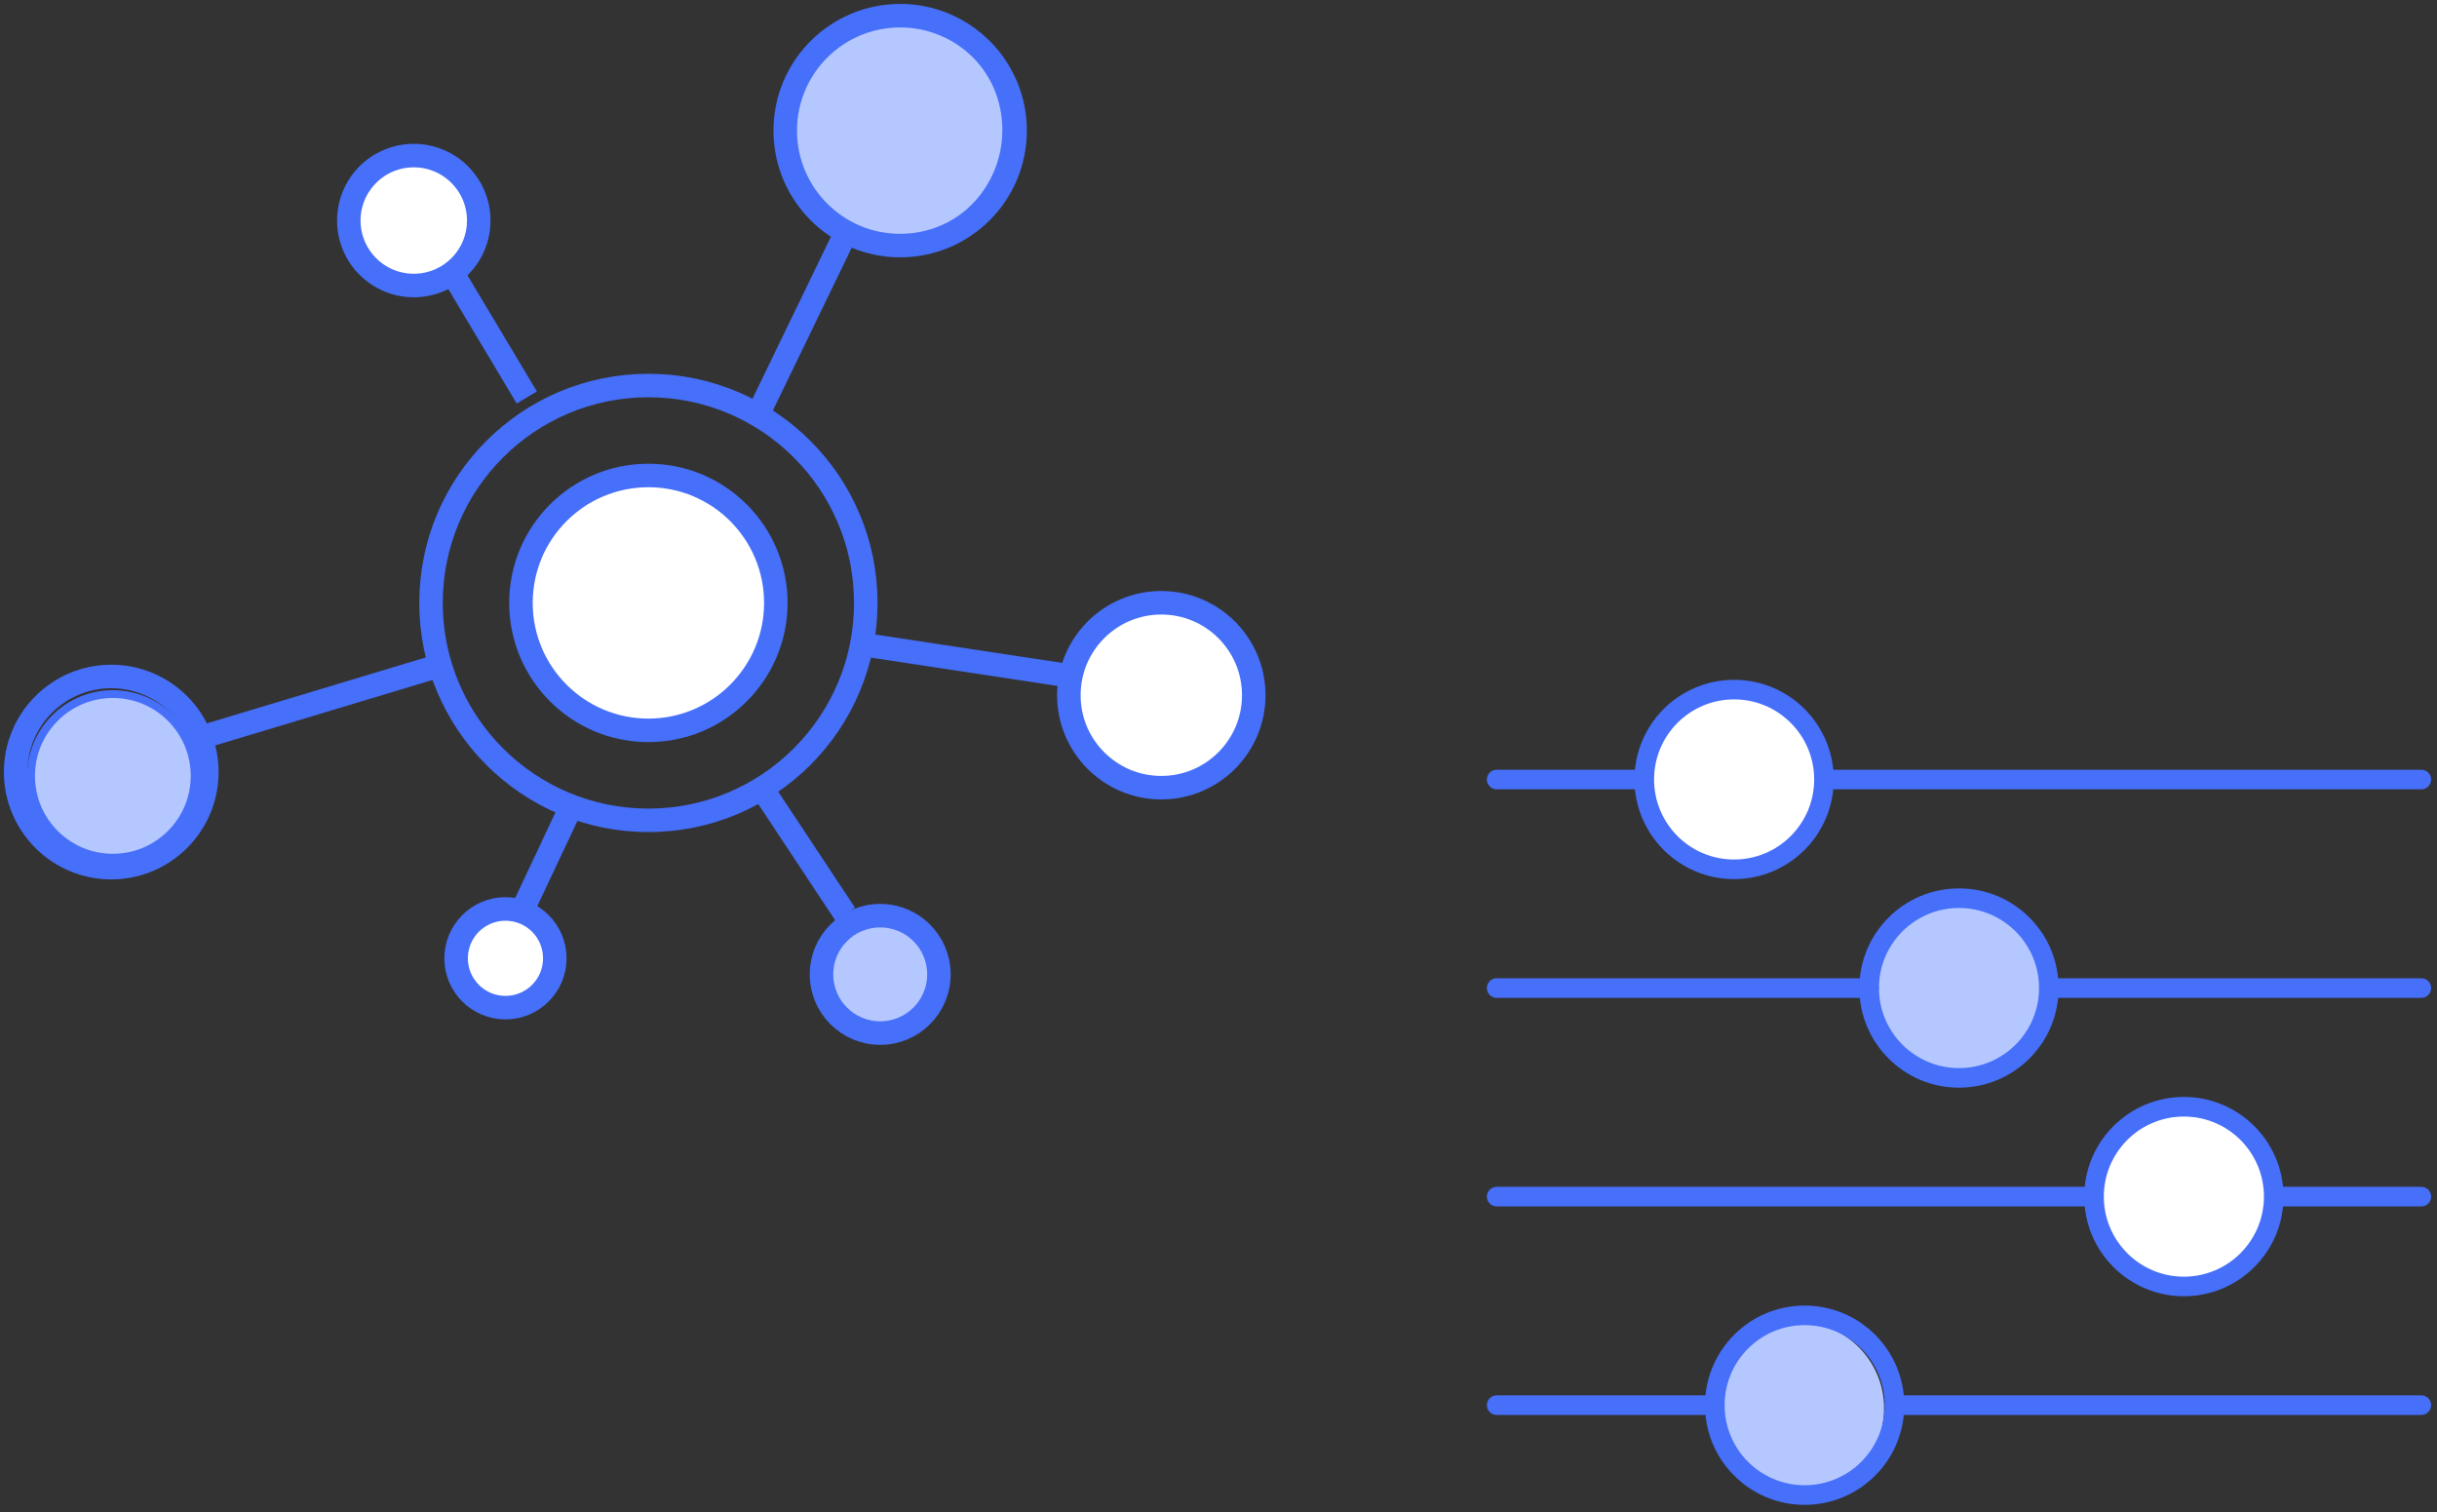 <svg width="311" height="193" viewBox="0 0 311 193" fill="none" xmlns="http://www.w3.org/2000/svg">
<rect x="0" y="0" width="311" height="193" fill="#333333" stroke="none"/>
<circle cx="114.327" cy="16.588" r="14.088" fill="#B5C7FF" stroke="#466FFA"/>
<circle cx="112.139" cy="123.809" r="7.523" fill="#B5C7FF" stroke="#466FFA"/>
<circle cx="14.4" cy="99.01" r="10.441" fill="#B5C7FF" stroke="#466FFA"/>
<path d="M82.746 104.681C98.067 104.681 110.488 92.26 110.488 76.939C110.488 61.617 98.067 49.197 82.746 49.197C67.424 49.197 55.004 61.617 55.004 76.939C55.004 92.26 67.424 104.681 82.746 104.681Z" stroke="#466FFA" stroke-width="3" stroke-miterlimit="10"/>
<path d="M82.745 93.2C91.727 93.2 99.008 85.918 99.008 76.936C99.008 67.955 91.727 60.673 82.745 60.673C73.763 60.673 66.481 67.955 66.481 76.936C66.481 85.918 73.763 93.2 82.745 93.2Z" fill="white" stroke="#466FFA" stroke-width="3" stroke-miterlimit="10"/>
<path d="M52.804 36.434C57.383 36.434 61.095 32.722 61.095 28.143C61.095 23.565 57.383 19.853 52.804 19.853C48.226 19.853 44.514 23.565 44.514 28.143C44.514 32.722 48.226 36.434 52.804 36.434Z" fill="white" stroke="#466FFA" stroke-width="3" stroke-miterlimit="10"/>
<path d="M114.876 31.338C122.978 31.338 129.545 24.77 129.545 16.669C129.545 8.567 122.978 2 114.876 2C106.775 2 100.208 8.567 100.208 16.669C100.208 24.77 106.775 31.338 114.876 31.338Z" stroke="#466FFA" stroke-width="3" stroke-miterlimit="10"/>
<path d="M148.201 100.515C154.717 100.515 160 95.232 160 88.716C160 82.2 154.717 76.917 148.201 76.917C141.685 76.917 136.402 82.2 136.402 88.716C136.402 95.232 141.685 100.515 148.201 100.515Z" fill="white" stroke="#466FFA" stroke-width="3" stroke-miterlimit="10"/>
<path d="M112.328 131.831C116.466 131.831 119.821 128.477 119.821 124.338C119.821 120.2 116.466 116.845 112.328 116.845C108.19 116.845 104.835 120.2 104.835 124.338C104.835 128.477 108.19 131.831 112.328 131.831Z" stroke="#466FFA" stroke-width="3" stroke-miterlimit="10"/>
<path d="M64.505 128.585C67.983 128.585 70.802 125.766 70.802 122.288C70.802 118.81 67.983 115.991 64.505 115.991C61.027 115.991 58.208 118.81 58.208 122.288C58.208 125.766 61.027 128.585 64.505 128.585Z" fill="white" stroke="#466FFA" stroke-width="3" stroke-miterlimit="10"/>
<path d="M14.197 110.719C20.934 110.719 26.395 105.258 26.395 98.522C26.395 91.786 20.934 86.325 14.197 86.325C7.461 86.325 2 91.786 2 98.522C2 105.258 7.461 110.719 14.197 110.719Z" stroke="#466FFA" stroke-width="3" stroke-miterlimit="10"/>
<path d="M25.571 94.125L56.176 84.906" stroke="#466FFA" stroke-width="3" stroke-miterlimit="10"/>
<path d="M58.188 35.598L67.227 50.723" stroke="#466FFA" stroke-width="3" stroke-miterlimit="10"/>
<path d="M107.915 29.777L96.548 53.249" stroke="#466FFA" stroke-width="3" stroke-miterlimit="10"/>
<path d="M136.562 86.26L110.124 82.251" stroke="#466FFA" stroke-width="3" stroke-miterlimit="10"/>
<path d="M107.867 116.662L97.407 100.864" stroke="#466FFA" stroke-width="3" stroke-miterlimit="10"/>
<path d="M66.576 116.341L72.909 102.89" stroke="#466FFA" stroke-width="3" stroke-miterlimit="10"/>
<circle cx="250.197" cy="126.38" r="11.059" fill="#B5C7FF"/>
<circle cx="229.38" cy="179.723" r="11.059" fill="#B5C7FF"/>
<path d="M308.999 99.475H232.768" stroke="#466FFA" stroke-width="2.5" stroke-linecap="round" stroke-linejoin="round"/>
<path d="M209.839 99.475H191" stroke="#466FFA" stroke-width="2.5" stroke-linecap="round" stroke-linejoin="round"/>
<path d="M232.767 99.466C232.767 105.798 227.634 110.933 221.301 110.933C214.967 110.933 209.834 105.8 209.834 99.466C209.834 93.133 214.967 88 221.301 88C227.634 88 232.767 93.133 232.767 99.466Z" fill="white" stroke="#466FFA" stroke-width="2.5" stroke-linecap="round" stroke-linejoin="round"/>
<path d="M308.998 126.085H261.473" stroke="#466FFA" stroke-width="2.5" stroke-linecap="round" stroke-linejoin="round"/>
<path d="M238.525 126.085H191" stroke="#466FFA" stroke-width="2.5" stroke-linecap="round" stroke-linejoin="round"/>
<path d="M261.466 126.082C261.466 132.413 256.333 137.548 249.999 137.548C243.666 137.548 238.533 132.415 238.533 126.082C238.533 119.748 243.666 114.615 249.999 114.615C256.333 114.615 261.466 119.748 261.466 126.082Z" stroke="#466FFA" stroke-width="2.5" stroke-linecap="round" stroke-linejoin="round"/>
<path d="M267.232 152.698H191" stroke="#466FFA" stroke-width="2.5" stroke-linecap="round" stroke-linejoin="round"/>
<path d="M309 152.698H290.16" stroke="#466FFA" stroke-width="2.5" stroke-linecap="round" stroke-linejoin="round"/>
<path d="M267.231 152.697C267.231 146.363 272.364 141.23 278.698 141.23C285.031 141.23 290.164 146.363 290.164 152.697C290.164 159.03 285.031 164.163 278.698 164.163C272.364 164.163 267.231 159.03 267.231 152.697Z" fill="white" stroke="#466FFA" stroke-width="2.5" stroke-linecap="round" stroke-linejoin="round"/>
<path d="M309 179.309H241.781" stroke="#466FFA" stroke-width="2.5" stroke-linecap="round" stroke-linejoin="round"/>
<path d="M218.832 179.309H191" stroke="#466FFA" stroke-width="2.5" stroke-linecap="round" stroke-linejoin="round"/>
<path d="M241.77 179.315C241.77 185.646 236.637 190.781 230.304 190.781C223.97 190.781 218.837 185.648 218.837 179.315C218.837 172.981 223.97 167.848 230.304 167.848C236.637 167.848 241.77 172.981 241.77 179.315Z" stroke="#466FFA" stroke-width="2.5" stroke-linecap="round" stroke-linejoin="round"/>
</svg>
